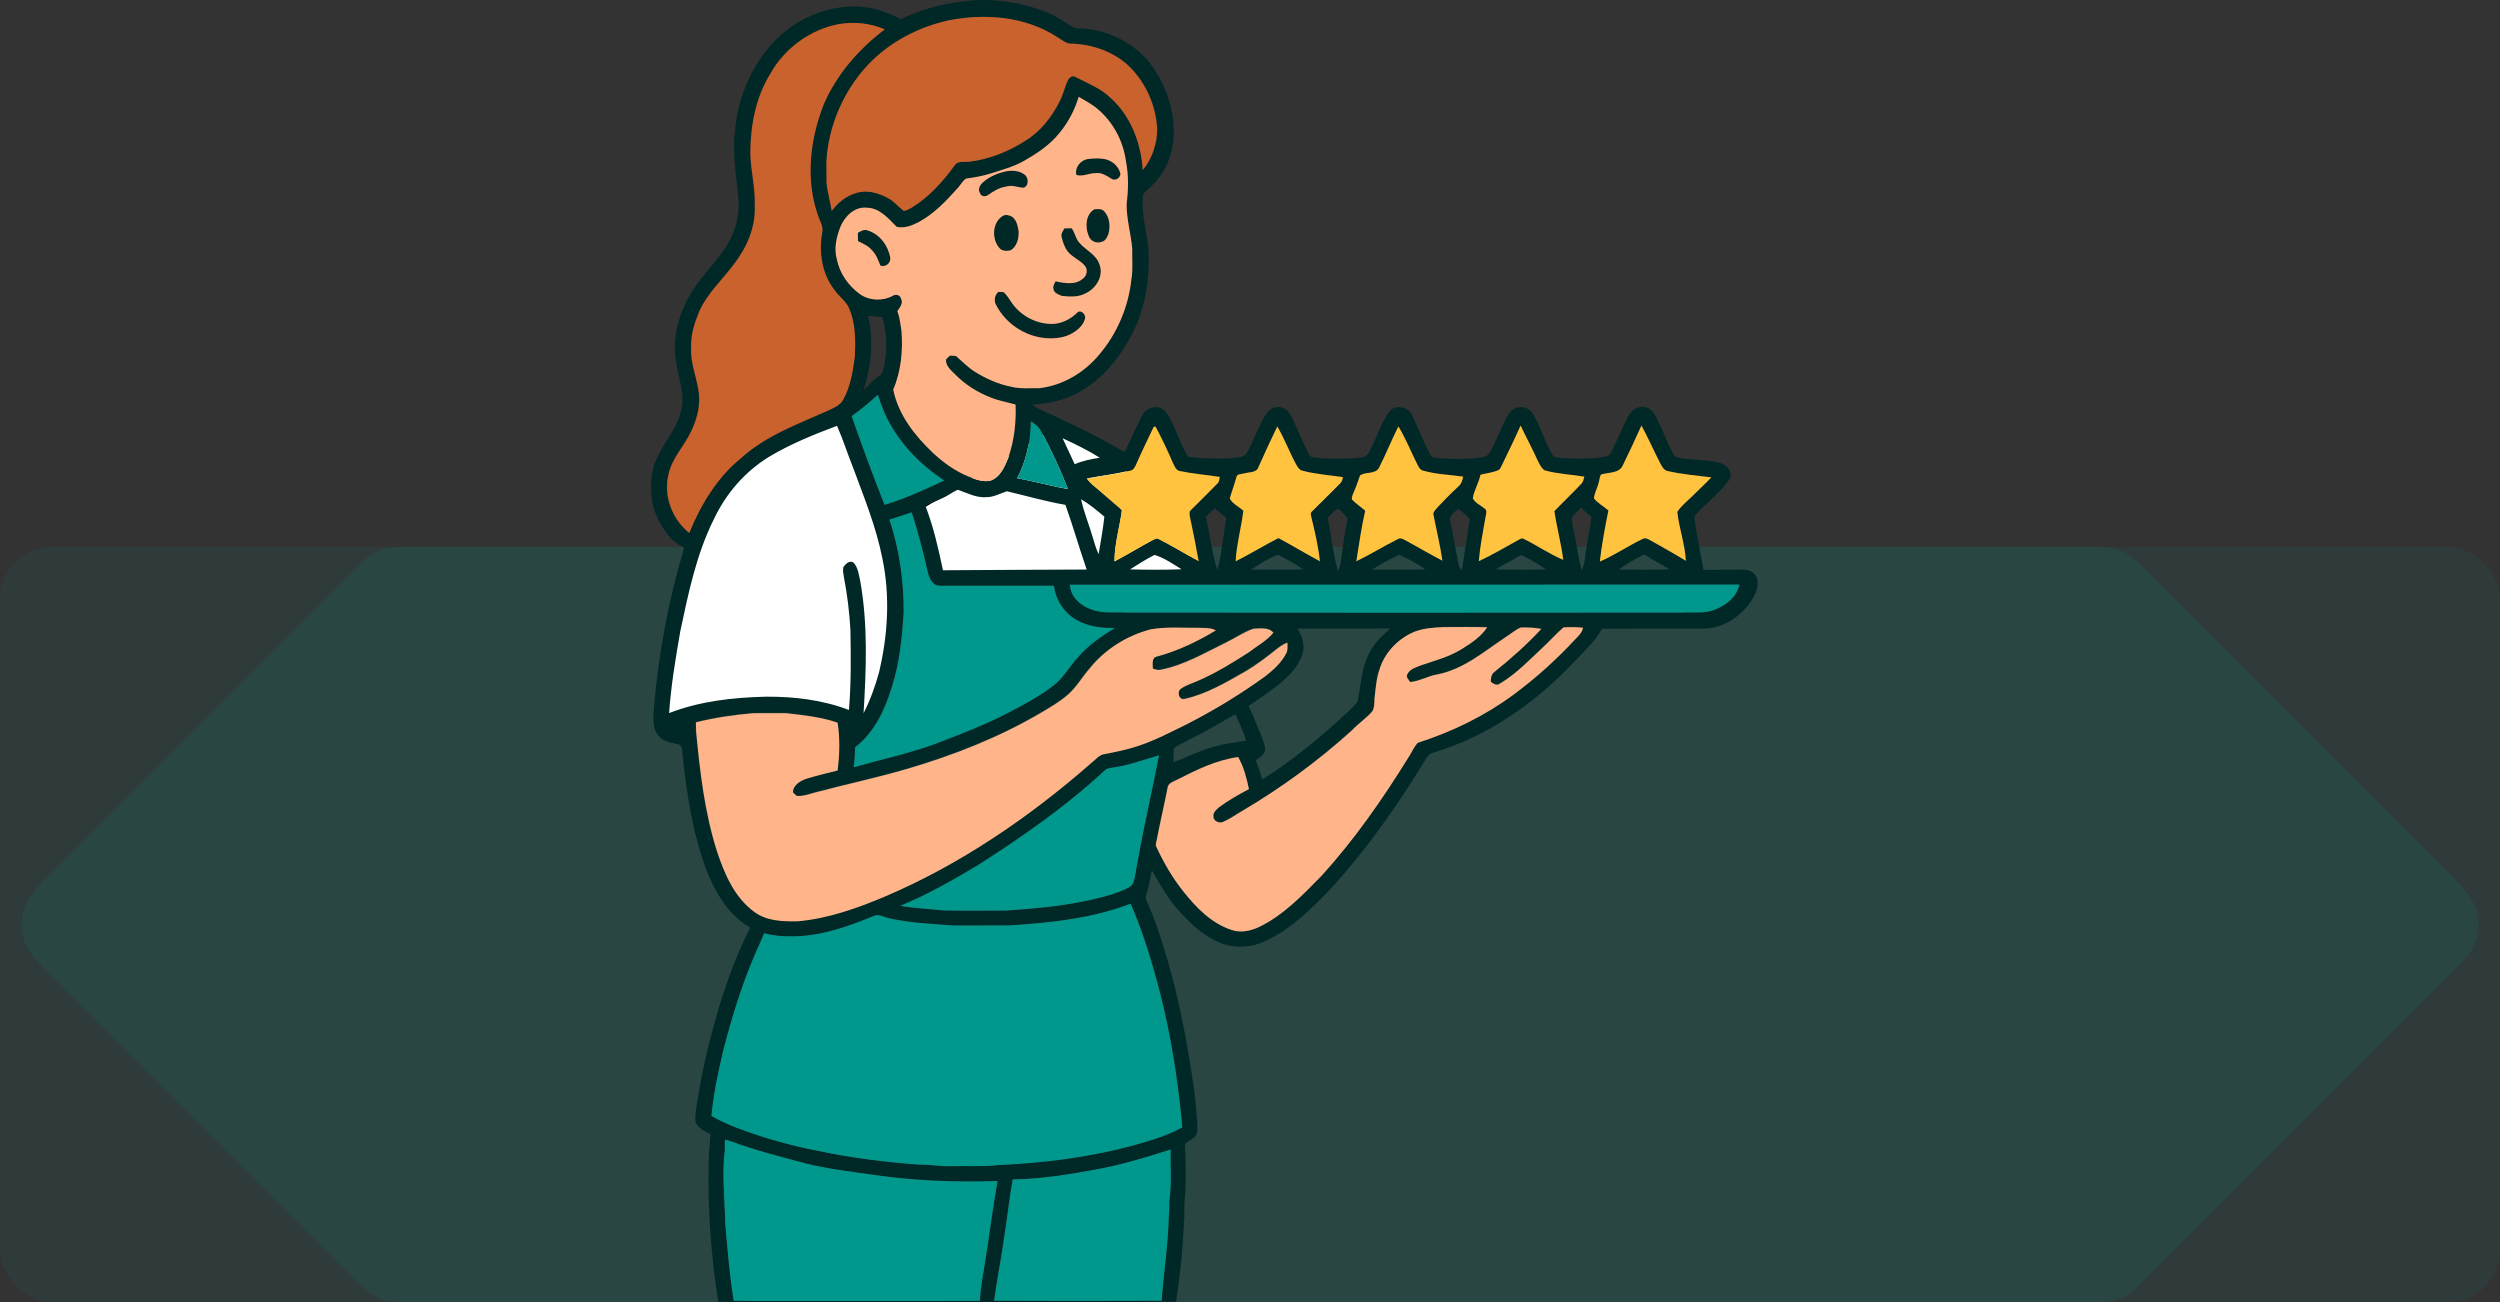 <svg width="384" height="200" viewBox="0 0 384 200" fill="none" xmlns="http://www.w3.org/2000/svg">
<rect x="0" y="0" width="384" height="200" fill="#333333" stroke="none"/>
<g clip-path="url(#clip0_2498_489)">
<rect opacity="0.08" y="84" width="384" height="116" rx="8" fill="#00978D"/>
<path opacity="0.12" d="M54.251 87.749C55.635 86.365 56.326 85.674 57.134 85.179C57.849 84.74 58.63 84.417 59.446 84.221C60.367 84 61.345 84 63.302 84H320.698C322.655 84 323.633 84 324.554 84.221C325.37 84.417 326.151 84.74 326.866 85.179C327.674 85.674 328.365 86.365 329.749 87.749L374.949 132.949C378.117 136.117 379.701 137.701 380.295 139.528C380.817 141.135 380.817 142.865 380.295 144.472C379.701 146.299 378.117 147.883 374.949 151.051L329.749 196.251C328.365 197.635 327.674 198.326 326.866 198.821C326.151 199.26 325.37 199.583 324.554 199.779C323.633 200 322.655 200 320.698 200H63.302C61.345 200 60.367 200 59.446 199.779C58.63 199.583 57.849 199.26 57.134 198.821C56.326 198.326 55.635 197.635 54.251 196.251L9.051 151.051C5.883 147.883 4.299 146.299 3.705 144.472C3.183 142.865 3.183 141.135 3.705 139.528C4.299 137.701 5.883 136.117 9.051 132.949L54.251 87.749Z" fill="#00978D"/>
<g clip-path="url(#clip1_2498_489)">
<path d="M102.977 95L101.977 110.5L115.977 108L128.477 109.5L131.477 113L135.477 107L137.977 91L134.477 76.5L128.977 64L116.977 69.5L109.977 75.5L102.977 95Z" fill="white"/>
<path d="M143.977 88.5L140.977 78L161.477 65.5L176.977 74L185.977 88.5H143.977Z" fill="white" stroke="black"/>
<path d="M147.352 0.306C150.82 -0.284 154.401 0.011 157.777 0.896C159.522 1.372 161.245 1.962 162.786 2.915C163.511 3.323 164.168 3.822 164.894 4.208C165.528 4.457 166.253 4.344 166.911 4.435C170.355 4.797 173.642 6.431 176.021 8.971C178.378 11.716 179.874 15.164 180.236 18.771C180.418 21.175 180.123 23.693 178.967 25.848C178.287 27.005 177.472 28.116 176.429 28.978C176.112 29.273 175.772 29.545 175.568 29.931C175.228 32.744 176.134 35.466 176.384 38.233C176.656 42.725 175.93 47.329 173.868 51.344C172.055 54.906 169.404 58.15 165.891 60.146C163.67 61.461 161.086 62.029 158.525 62.165C159.794 63.072 161.313 63.503 162.673 64.251C166.117 65.817 169.471 67.518 172.735 69.423C173.777 67.495 174.503 65.431 175.613 63.548C176.361 62.301 178.378 62.165 179.171 63.412C180.554 65.408 181.075 67.881 182.367 69.945C182.571 70.331 183.047 70.217 183.409 70.285C185.426 70.444 187.466 70.49 189.506 70.353C190.231 70.263 191.16 70.24 191.545 69.514C192.474 67.813 193.132 65.998 194.038 64.297C194.537 63.458 195.239 62.437 196.35 62.528C197.392 62.437 198.095 63.389 198.503 64.229C199.341 65.975 200.044 67.79 200.905 69.537C201.086 69.877 201.336 70.285 201.789 70.263C203.965 70.535 206.163 70.512 208.339 70.353C208.928 70.24 209.744 70.353 210.106 69.718C211.353 67.699 211.919 65.34 213.279 63.389C214.163 61.96 216.407 62.437 216.951 63.911C217.902 65.839 218.628 67.904 219.67 69.809C219.942 70.444 220.713 70.285 221.257 70.399C223.432 70.535 225.631 70.58 227.784 70.217C228.509 70.149 228.871 69.469 229.166 68.902C229.846 67.518 230.458 66.134 231.115 64.728C231.432 64.093 231.727 63.412 232.316 62.959C233.223 62.233 234.718 62.437 235.353 63.435C236.713 65.522 237.279 68.062 238.639 70.127C239.364 70.399 240.18 70.376 240.973 70.421C242.877 70.421 244.826 70.535 246.707 70.081C247.16 70.013 247.41 69.559 247.614 69.197C248.452 67.518 249.177 65.771 250.016 64.093C250.447 63.208 251.285 62.414 252.328 62.528C253.121 62.437 253.778 63.027 254.163 63.684C255.296 65.658 255.954 67.835 257.064 69.809C257.268 70.285 257.857 70.285 258.311 70.399C260.282 70.626 262.277 70.626 264.203 71.102C265.313 71.374 266.288 72.644 265.585 73.733C264.135 75.729 262.095 77.249 260.441 79.064C260.169 79.291 260.282 79.676 260.305 79.971C260.69 82.489 261.211 85.007 261.642 87.525C263.682 87.525 265.721 87.525 267.784 87.502C268.69 87.457 269.71 88.001 269.914 88.954C270.186 89.907 269.755 90.882 269.325 91.744C267.829 94.421 264.996 96.417 261.891 96.553C256.611 96.576 251.33 96.53 246.073 96.576C244.939 98.64 243.149 100.182 241.585 101.884C235.693 108.076 228.418 113.135 220.169 115.607C219.398 115.744 219.081 116.515 218.696 117.082C214.594 123.842 209.993 130.306 204.713 136.182C201.63 139.403 198.412 142.669 194.31 144.574C192.157 145.595 189.596 145.709 187.375 144.801C184.973 143.781 182.956 142.011 181.234 140.06C179.466 138.178 178.219 135.887 176.928 133.686C176.656 134.957 176.452 136.227 176.066 137.475C175.862 137.951 176.157 138.405 176.316 138.836C177.313 141.036 178.083 143.35 178.786 145.686C180.395 150.79 181.528 156.03 182.457 161.292C183.001 164.604 183.591 167.916 183.795 171.273C183.863 172.203 184.021 173.133 183.84 174.041C183.591 174.925 182.571 175.107 182.004 175.719C182.14 178.26 182.163 180.8 182.049 183.364C181.914 184.589 181.891 185.836 181.914 187.084C181.71 191.394 181.302 195.681 180.644 199.945C174.027 200.036 167.409 199.968 160.769 199.991C143.953 199.968 127.137 200.036 110.321 199.968C109.188 192.709 108.667 185.36 108.871 178.01C108.893 176.74 109.074 175.492 109.12 174.222C108.259 173.746 107.171 173.315 106.831 172.317C106.718 171.092 107.012 169.867 107.193 168.642C108.009 163.425 109.346 158.298 110.888 153.24C112.089 149.565 113.471 145.936 115.239 142.488C111.885 140.559 109.822 137.044 108.463 133.528C106.31 127.652 105.38 121.392 104.769 115.199C104.723 114.882 104.655 114.428 104.27 114.36C103.205 114.065 101.981 113.997 101.21 113.09C100.145 111.91 100.327 110.209 100.44 108.734C101.142 100.409 102.684 92.153 105.086 84.145C104.202 83.646 103.341 83.102 102.706 82.308C101.437 80.674 100.417 78.792 100.123 76.728C99.896 74.822 99.941 72.849 100.621 71.057C101.664 68.244 103.975 66.021 104.633 63.027C105.29 60.554 104.202 58.127 103.862 55.7C103.159 51.798 104.361 47.738 106.491 44.471C108.281 41.704 110.865 39.481 112.315 36.464C113.199 34.695 113.516 32.698 113.426 30.748C113.154 27.232 112.451 23.738 112.882 20.2C113.29 15.005 115.465 9.969 119.046 6.204C122.808 2.416 128.338 0.283 133.664 1.213C135.296 1.554 136.882 2.166 138.355 2.937C141.165 1.622 144.225 0.669 147.352 0.306ZM145.63 3.142C141.029 4.185 136.61 6.453 133.392 9.947C129.63 13.984 127.296 19.338 127.001 24.85C127.001 25.916 126.978 26.982 127.024 28.048C127.16 29.523 127.59 30.952 127.817 32.404C128.746 31.156 130.015 30.067 131.556 29.659C133.188 29.114 134.978 29.613 136.451 30.43C137.381 30.929 138.038 31.768 138.854 32.381C139.284 32.404 139.647 32.154 140.01 31.95C142.706 30.339 144.837 27.957 146.672 25.44C147.171 24.623 148.236 24.963 149.029 24.827C152.021 24.442 154.899 23.307 157.437 21.697C159.772 20.313 161.539 18.09 162.763 15.686C163.352 14.597 163.579 13.372 164.123 12.283C164.304 11.898 164.848 11.534 165.256 11.829C167.16 12.805 169.245 13.599 170.763 15.141C173.823 17.909 175.341 22.06 175.591 26.12C177.018 24.373 177.766 22.128 177.811 19.882C177.63 16.321 176.112 12.805 173.596 10.287C171.239 7.973 167.93 6.839 164.667 6.703C163.76 6.748 163.103 6.022 162.355 5.637C157.415 2.484 151.228 2.03 145.63 3.142ZM128.95 3.686C124.485 4.503 120.519 7.429 118.276 11.376C116.055 15.005 115.239 19.315 115.216 23.534C115.262 26.279 116.032 28.956 115.896 31.7C116.055 34.989 114.627 38.142 112.633 40.706C110.842 43.088 108.553 45.129 107.352 47.919C106.604 49.688 106.015 51.571 106.128 53.499C105.992 56.063 107.216 58.444 107.352 60.985C107.465 63.435 106.559 65.794 105.267 67.835C104.225 69.514 102.955 71.125 102.593 73.121C101.913 76.365 103.25 79.835 105.834 81.899C107.601 77.567 110.094 73.416 113.743 70.444C117.596 66.951 122.559 65.159 127.228 63.072C128.043 62.664 129.018 62.301 129.471 61.439C130.582 59.42 130.944 57.106 131.262 54.86C131.398 52.411 131.398 49.87 130.446 47.556C130.015 46.354 128.859 45.651 128.157 44.607C126.208 42.135 125.709 38.8 126.253 35.761C126.48 34.808 125.868 33.969 125.596 33.107C123.669 27.617 124.372 21.538 126.434 16.207C128.383 11.534 131.851 7.588 135.862 4.548C133.709 3.573 131.284 3.3 128.95 3.686ZM162.695 20.472C161.267 22.264 159.341 23.534 157.369 24.668C155.738 25.598 153.902 26.098 152.112 26.665C150.888 27.05 149.619 27.254 148.372 27.436C147.828 27.799 147.534 28.411 147.103 28.888C145.358 30.838 143.522 32.812 141.165 34.082C140.123 34.627 138.922 35.126 137.721 34.831C136.451 33.538 135.092 31.904 133.097 31.904C131.284 31.723 129.789 33.175 129.131 34.74C128.474 36.35 128.066 38.142 128.542 39.844C128.973 41.999 130.332 43.904 132.077 45.175C133.528 46.218 135.545 46.309 137.109 45.447C137.585 45.129 138.264 45.288 138.4 45.878C138.786 46.558 138.197 47.216 137.834 47.783C138.197 48.758 138.31 49.802 138.468 50.823C138.672 53.862 138.423 57.015 137.199 59.828C137.947 63.684 140.485 66.906 143.296 69.559C144.905 71.057 146.718 72.35 148.735 73.189C149.777 73.62 150.91 74.051 152.066 73.847C153.63 73.348 154.31 71.692 154.877 70.308C155.783 67.699 156.1 64.887 155.987 62.142C154.741 61.779 153.471 61.552 152.27 61.098C150.163 60.282 148.191 59.057 146.627 57.424C146.015 56.811 145.199 56.153 145.313 55.201L145.879 54.634C146.197 54.634 146.514 54.634 146.831 54.679C147.783 55.496 148.644 56.403 149.709 57.083C151.432 58.172 153.29 59.034 155.307 59.397C156.712 59.76 158.185 59.601 159.636 59.624C163.217 59.216 166.503 57.265 168.792 54.52C171.579 51.276 173.324 47.171 173.777 42.929C174.049 41.386 173.868 39.821 173.913 38.279C173.709 35.942 173.007 33.651 173.052 31.292C173.324 29.114 173.37 26.891 172.939 24.736C172.486 21.47 170.763 18.408 168.157 16.389C167.364 15.822 166.525 15.345 165.687 14.869C165.075 16.888 164.055 18.816 162.695 20.472ZM133.324 48.509C134.253 52.275 133.8 56.221 132.667 59.896C133.347 59.261 133.936 58.535 134.706 57.991C135.024 57.719 135.5 57.514 135.59 57.061C136.361 54.339 136.247 51.435 135.545 48.713C134.797 48.622 134.049 48.577 133.324 48.509ZM130.808 63.911C132.417 68.493 134.072 73.053 135.862 77.544C139.035 76.591 142.027 75.185 145.041 73.801C141.392 71.442 138.287 68.198 136.293 64.342C135.726 63.14 135.25 61.892 134.82 60.645C133.551 61.824 132.213 62.913 130.808 63.911ZM158.344 64.705C158.276 67.722 157.664 70.784 156.236 73.461C158.843 73.915 161.403 74.663 164.032 75.117C162.854 72.1 161.494 69.151 159.953 66.293C159.613 65.59 158.956 65.136 158.344 64.705ZM118.117 70.172C114.446 72.418 111.522 75.797 109.686 79.676C106.967 85.098 105.743 91.064 104.497 96.939C103.771 101.113 103.069 105.309 102.774 109.528C107.511 107.691 112.655 107.124 117.709 107.01C122.015 106.988 126.366 107.509 130.4 109.052C130.74 104.969 130.695 100.863 130.627 96.78C130.468 94.058 130.151 91.359 129.63 88.682C129.539 88.16 129.426 87.638 129.539 87.117C129.857 86.618 130.559 85.96 131.148 86.459C131.828 87.253 131.919 88.342 132.145 89.317C133.324 95.986 133.052 102.814 132.644 109.551C133.664 107.555 134.434 105.422 135.024 103.245C136.383 97.528 136.746 91.517 135.522 85.733C134.593 80.992 132.757 76.501 131.103 72.009C130.219 69.809 129.517 67.563 128.565 65.408C124.984 66.747 121.403 68.198 118.117 70.172ZM177.2 65.59C176.293 67.495 175.387 69.378 174.525 71.306C174.344 71.714 174.095 72.123 173.642 72.236C171.443 72.826 169.177 73.053 166.956 73.484C167.454 74.21 168.18 74.731 168.86 75.299C169.993 76.319 171.171 77.249 172.282 78.27L172.327 78.451C171.964 81.037 171.194 83.601 171.194 86.209C173.188 85.166 175.092 83.986 177.086 82.92C177.358 82.807 177.653 82.58 177.947 82.739C180.055 83.828 182.072 85.075 184.157 86.164C183.727 83.85 183.273 81.537 182.775 79.245C182.752 78.951 182.639 78.565 182.911 78.338C184.27 76.954 185.676 75.616 187.013 74.232C187.307 73.983 187.285 73.552 187.375 73.212C185.358 72.917 183.319 72.758 181.324 72.327C180.644 72.259 180.418 71.556 180.168 71.034C179.353 69.151 178.469 67.268 177.494 65.454C177.381 65.499 177.268 65.567 177.2 65.59ZM233.563 65.363C232.656 67.427 231.659 69.469 230.707 71.51C230.571 71.76 230.48 72.032 230.254 72.213C229.347 72.622 228.35 72.69 227.421 72.962C227.172 74.21 226.446 75.321 226.242 76.569C226.56 77.272 227.376 77.59 227.965 78.088C228.577 78.383 228.237 79.109 228.169 79.631C227.761 81.809 227.33 84.009 227.172 86.232C229.234 85.279 231.16 84.1 233.155 83.034C233.404 82.943 233.653 82.671 233.948 82.761C236.056 83.76 237.982 85.143 240.135 86.028C239.818 83.51 239.138 81.037 238.775 78.542C240.135 77.136 241.54 75.797 242.877 74.391C243.194 74.096 243.262 73.642 243.376 73.257C241.336 72.917 239.251 72.849 237.257 72.281C236.713 71.873 236.441 71.238 236.146 70.648C235.33 68.811 234.378 67.11 233.563 65.363ZM249.268 71.465C248.724 72.758 247.047 72.508 245.937 72.894C245.71 73.28 245.71 73.733 245.574 74.142C245.393 74.958 244.917 75.707 244.849 76.546C245.438 77.295 246.345 77.771 247.07 78.406C246.549 81.015 246.05 83.623 245.755 86.255C248.067 85.257 250.129 83.805 252.418 82.739C252.826 82.557 253.234 82.852 253.597 83.034C255.387 84.054 257.2 85.052 258.968 86.141C258.832 83.601 257.948 81.151 257.653 78.633C258.265 77.658 259.24 76.954 260.033 76.138C260.962 75.185 261.959 74.278 262.889 73.325C260.622 73.075 258.356 72.871 256.158 72.35C255.568 72.236 255.296 71.646 255.047 71.193C254.05 69.265 253.189 67.268 252.146 65.363C251.217 67.404 250.243 69.446 249.268 71.465ZM196.191 65.499C195.194 67.563 194.242 69.627 193.29 71.714C192.996 72.644 191.84 72.486 191.092 72.713C190.684 72.849 190.004 72.758 189.891 73.28C189.596 74.391 189.188 75.457 188.871 76.569C189.302 77.408 190.276 77.839 190.956 78.451C190.661 81.037 189.914 83.601 189.778 86.209C191.999 85.098 194.129 83.782 196.35 82.648C198.503 83.782 200.588 85.052 202.718 86.209C202.469 83.941 201.948 81.695 201.404 79.45C201.358 79.177 201.2 78.792 201.472 78.588C202.899 77.136 204.395 75.729 205.823 74.255C206.095 74.005 206.163 73.62 206.276 73.302C204.169 72.985 202.038 72.849 199.976 72.281C199.591 72.191 199.364 71.828 199.16 71.51C198.072 69.559 197.324 67.427 196.191 65.499ZM214.798 65.499C213.755 67.586 212.871 69.786 211.806 71.85C211.217 72.894 209.744 72.395 208.905 73.007C208.611 73.892 208.293 74.799 207.908 75.639C207.795 75.979 207.545 76.365 207.681 76.728C208.293 77.363 209.041 77.839 209.698 78.429C209.109 80.992 208.747 83.601 208.339 86.187C210.514 85.098 212.599 83.828 214.798 82.739C215.206 82.535 215.613 82.875 215.999 83.034C217.857 84.054 219.693 85.121 221.551 86.096C221.211 83.669 220.599 81.264 220.146 78.86C220.282 78.497 220.554 78.202 220.803 77.907C221.846 76.818 222.888 75.752 223.976 74.731C224.429 74.346 224.633 73.756 224.747 73.189C222.684 72.894 220.577 72.849 218.56 72.259C218.152 72.168 217.948 71.782 217.766 71.442C216.747 69.491 215.953 67.404 214.798 65.499ZM163.216 67.314C163.828 68.629 164.463 69.968 165.075 71.306C166.299 70.762 167.613 70.512 168.928 70.308C167.115 69.151 165.166 68.221 163.216 67.314ZM145.834 75.934C144.678 76.659 143.364 77.091 142.14 77.703C143.386 80.901 144.134 84.258 144.837 87.593C152.202 87.525 159.545 87.525 166.911 87.48C165.777 84.191 164.826 80.833 163.647 77.544C160.61 77.022 157.641 76.16 154.65 75.457C153.607 75.797 152.61 76.387 151.477 76.365C149.936 76.478 148.554 75.729 147.148 75.23C146.695 75.367 146.287 75.684 145.834 75.934ZM166.049 76.682C166.48 78.656 167.251 80.516 167.817 82.444C168.089 83.351 168.338 84.258 168.746 85.121C169.064 83.192 169.426 81.287 169.63 79.359C168.497 78.406 167.341 77.431 166.049 76.682ZM242.854 77.952C242.401 78.497 241.744 78.928 241.449 79.563C241.427 80.425 241.676 81.264 241.835 82.104C242.243 83.941 242.401 85.824 242.99 87.616C243.466 86.459 243.466 85.211 243.693 84.009C243.965 82.466 244.26 80.924 244.441 79.382C243.874 78.928 243.33 78.474 242.854 77.952ZM185.222 79.359C185.834 82.104 186.129 84.916 186.99 87.57C187.693 84.939 187.874 82.217 188.372 79.54C187.761 79.087 187.171 78.588 186.605 78.066C186.129 78.497 185.676 78.928 185.222 79.359ZM203.942 79.54C204.486 82.285 204.735 85.075 205.528 87.752C205.823 87.162 205.936 86.481 206.027 85.824C206.276 83.737 206.616 81.65 206.979 79.563C206.526 79.087 206.118 78.588 205.619 78.157C204.894 78.315 204.486 79.087 203.942 79.54ZM222.684 79.767C223.228 82.081 223.546 84.44 224.044 86.754C224.089 87.094 224.293 87.366 224.543 87.616C224.928 85.007 225.336 82.376 225.744 79.767C225.336 79.109 224.611 78.656 224.021 78.157C223.478 78.588 222.752 79.064 222.684 79.767ZM136.61 79.812C138.151 84.395 138.831 89.249 138.786 94.081C138.536 97.914 138.174 101.77 136.995 105.422C135.953 108.938 134.298 112.477 131.33 114.768C131.307 115.789 131.262 116.81 131.103 117.83C135.205 116.651 139.375 115.766 143.409 114.314C147.08 112.931 150.752 111.524 154.265 109.755C156.962 108.371 159.658 106.965 162.038 105.082C163.443 103.903 164.327 102.247 165.573 100.908C167.16 99.071 169.154 97.687 171.217 96.44C169.245 96.462 167.183 96.258 165.437 95.26C163.466 94.217 162.129 92.175 161.857 89.952H144.225C143.069 89.884 142.661 88.591 142.434 87.661C141.755 84.644 140.984 81.627 140.01 78.678C138.876 79.064 137.766 79.472 136.61 79.812ZM173.574 87.457C176.202 87.525 178.854 87.548 181.483 87.434C180.146 86.618 178.831 85.688 177.336 85.234C176.021 85.892 174.797 86.686 173.574 87.457ZM192.18 87.48C194.831 87.525 197.506 87.525 200.157 87.457C198.956 86.595 197.642 85.914 196.35 85.211C194.831 85.71 193.472 86.618 192.18 87.48ZM210.764 87.48C213.483 87.502 216.203 87.548 218.922 87.457C217.698 86.527 216.293 85.869 214.934 85.211C213.483 85.869 212.078 86.618 210.764 87.48ZM232.86 85.688C231.863 86.323 230.752 86.776 229.755 87.457C232.316 87.525 234.9 87.548 237.461 87.457C236.35 86.686 235.172 86.005 233.971 85.393C233.585 85.143 233.2 85.506 232.86 85.688ZM248.634 87.48C251.194 87.525 253.778 87.548 256.362 87.457C255.16 86.595 253.778 85.983 252.554 85.166C251.172 85.824 249.88 86.618 248.634 87.48ZM164.327 89.816C164.44 91.585 165.823 92.946 167.409 93.536C169.177 94.33 171.149 93.99 173.007 94.103C201.494 94.126 229.959 94.103 258.447 94.103C260.169 94.013 262.005 94.33 263.614 93.559C265.268 92.901 266.809 91.631 267.149 89.816C232.883 89.816 198.594 89.793 164.327 89.816ZM217.223 97.052C214.798 98.073 212.781 100.114 211.919 102.632C211.375 104.107 211.307 105.695 211.104 107.26C211.058 107.918 211.126 108.598 210.786 109.188C209.857 110.322 208.611 111.093 207.613 112.159C202.492 116.81 196.871 120.938 190.888 124.454C189.868 125.021 188.916 125.724 187.851 126.201C187.262 126.473 186.333 126.087 186.355 125.361C186.287 124.749 186.809 124.318 187.217 123.955C188.667 122.889 190.254 122.027 191.817 121.165C191.455 119.464 191.001 117.762 190.163 116.243C186.854 116.696 183.84 118.171 180.894 119.668C180.304 120.008 179.353 120.167 179.307 121.029C178.763 123.728 178.151 126.382 177.63 129.082C177.585 129.376 177.426 129.717 177.585 130.012C178.695 132.416 180.032 134.73 181.687 136.817C183.636 139.335 185.993 141.762 189.098 142.782C190.571 143.304 192.18 142.941 193.54 142.261C197.234 140.401 200.112 137.384 202.967 134.48C208.089 128.877 212.418 122.594 216.407 116.152C216.837 115.471 217.155 114.677 217.721 114.065C222.979 112.364 228.033 109.914 232.497 106.625C235.897 104.107 239.07 101.249 241.948 98.141C242.424 97.619 243.036 97.12 243.126 96.372C242.129 96.281 241.132 96.258 240.135 96.326C239.07 97.211 238.163 98.277 237.143 99.23C234.99 101.249 232.951 103.449 230.39 104.946C229.891 105.354 229.37 104.991 228.962 104.674C228.962 104.129 229.03 103.517 229.506 103.177C232.067 101.158 234.492 98.958 236.735 96.553C235.693 96.372 234.628 96.304 233.563 96.349C232.701 96.689 231.999 97.347 231.206 97.846C227.919 100.046 224.792 102.768 220.803 103.54C219.33 103.767 218.038 104.628 216.565 104.719C216.407 104.379 215.931 104.039 216.112 103.608C216.452 102.723 217.494 102.474 218.288 102.133C220.373 101.453 222.548 100.863 224.452 99.683C225.925 98.753 227.444 97.778 228.418 96.304C226.174 96.236 223.953 96.281 221.71 96.281C220.214 96.394 218.65 96.485 217.223 97.052ZM176.746 96.666C173.098 97.619 169.721 99.729 167.296 102.632C166.163 103.925 165.301 105.468 164.01 106.602C162.786 107.691 161.335 108.507 159.953 109.347C153.471 113.18 146.423 115.948 139.216 118.057C134.57 119.418 129.834 120.416 125.143 121.664C124.213 121.913 123.284 122.276 122.31 122.186C122.128 122.004 121.924 121.845 121.743 121.664C121.698 120.575 122.808 119.895 123.715 119.577C125.324 119.101 126.956 118.715 128.587 118.284C128.905 115.857 128.973 113.362 128.587 110.935C126.049 110.073 123.352 109.778 120.678 109.483H115.669C112.701 109.732 109.732 110.163 106.831 110.889C106.831 111.32 106.831 111.774 106.854 112.205C107.465 118.443 108.168 124.726 110.072 130.715C111.227 134.163 112.746 137.769 115.783 139.992C117.686 141.421 120.202 141.512 122.491 141.444C127.092 141.059 131.488 139.471 135.726 137.701C147.42 132.734 158.027 125.475 167.568 117.127C168.225 116.651 168.746 115.88 169.585 115.766C171.262 115.471 172.916 115.131 174.525 114.587C177.313 113.702 179.919 112.318 182.525 111.025C186.627 108.893 190.571 106.511 194.31 103.789C195.534 102.836 196.735 101.77 197.46 100.364C197.778 99.842 197.687 99.207 197.687 98.64C197.03 98.889 196.463 99.298 195.919 99.729C194.491 100.886 192.996 101.997 191.432 102.95C188.418 104.674 185.358 106.511 181.936 107.282C181.052 107.577 180.644 106.216 181.302 105.74C182.095 105.173 183.047 104.923 183.931 104.515C186.695 103.313 189.256 101.725 191.772 100.114C193.041 99.139 194.492 98.391 195.534 97.12C194.786 96.236 193.517 96.485 192.497 96.508C190.979 96.984 189.664 97.96 188.236 98.64C185.018 100.205 181.868 102.088 178.31 102.791C177.879 102.927 177.449 102.768 177.018 102.632C176.996 101.997 176.792 100.931 177.676 100.772C180.871 99.91 183.863 98.481 186.695 96.757C185.88 96.326 184.95 96.417 184.044 96.372C181.664 96.462 179.171 96.213 176.746 96.666ZM199.296 96.553C200.021 97.71 200.497 99.162 200.044 100.5C199.387 102.496 197.823 103.993 196.237 105.286C194.786 106.375 193.313 107.464 191.772 108.417C192.497 109.846 192.996 111.366 193.653 112.817C193.97 113.611 194.378 114.451 194.288 115.335C194.129 116.038 193.404 116.356 192.882 116.764C193.245 117.74 193.608 118.738 193.88 119.736C197.982 117.127 201.812 114.11 205.392 110.844C206.458 109.868 207.591 108.916 208.52 107.804C209.041 105.309 209.086 102.655 210.31 100.341C211.036 98.799 212.305 97.619 213.574 96.53C208.837 96.576 204.055 96.53 199.296 96.553ZM185.268 112.25C183.636 113.203 181.846 113.883 180.282 114.95C180.259 115.653 180.236 116.356 180.214 117.082C182.412 116.311 184.474 115.154 186.741 114.632C188.259 114.178 189.846 114.02 191.409 113.77C191.001 112.364 190.322 111.048 189.778 109.71C188.259 110.526 186.786 111.411 185.268 112.25ZM171.375 117.83C170.854 117.944 170.242 117.921 169.789 118.261C163.851 123.796 157.165 128.446 150.344 132.824C146.446 135.161 142.502 137.429 138.287 139.153C140.463 139.539 142.684 139.629 144.905 139.856C148.078 139.924 151.273 139.879 154.446 139.879C158.435 139.607 162.469 139.289 166.389 138.473C168.542 138.019 170.695 137.52 172.712 136.658C173.234 136.386 173.891 136.159 174.095 135.546C174.435 134.435 174.525 133.278 174.775 132.144C175.749 126.745 176.996 121.414 178.015 116.038C175.794 116.628 173.642 117.467 171.375 117.83ZM155.103 142.147H146.469C143.137 141.898 139.783 141.762 136.497 141.013C135.794 140.877 135.069 140.355 134.344 140.628C130.287 142.306 126.004 143.849 121.562 143.803C120.157 143.826 118.752 143.713 117.392 143.327C116.757 144.892 116.009 146.389 115.397 147.977C113.72 152.083 112.451 156.37 111.273 160.657C110.434 164.196 109.618 167.757 109.301 171.387C110.593 172.135 111.953 172.748 113.335 173.269C117.347 174.789 121.494 175.946 125.709 176.763C130.831 177.852 136.044 178.487 141.279 178.872C142.865 178.85 144.452 179.167 146.061 179.099C148.463 179.054 150.91 179.213 153.313 178.94C160.27 178.623 167.251 177.761 173.981 175.946C176.588 175.198 179.239 174.472 181.619 173.133C180.984 166.283 179.942 159.432 178.265 152.763C177.064 148 175.636 143.282 173.687 138.79C167.749 141.081 161.381 141.739 155.103 142.147ZM111.363 175.039C111.341 175.56 111.318 176.059 111.341 176.581C110.865 180.369 111.318 184.18 111.409 187.991C111.749 191.938 112.066 195.885 112.701 199.787C115.873 199.855 119.069 199.809 122.242 199.832C131.67 199.809 141.097 199.877 150.525 199.809C150.593 197.836 150.978 195.885 151.296 193.934C151.976 189.76 152.474 185.564 153.222 181.413C146.763 181.617 140.259 181.367 133.868 180.415C130.491 179.938 127.092 179.53 123.783 178.713C119.907 177.693 116.055 176.695 112.293 175.311C111.975 175.22 111.681 175.129 111.363 175.039ZM168.497 179.621C164.214 180.415 159.885 181.118 155.534 181.186C155.012 183.999 154.741 186.834 154.287 189.647C153.811 193.05 153.131 196.407 152.678 199.809C161.267 199.832 169.834 199.855 178.423 199.809C178.718 195.59 179.421 191.394 179.511 187.152C179.579 186.222 179.625 185.292 179.602 184.384C180.01 181.821 179.738 179.19 179.806 176.604C176.089 177.761 172.35 178.895 168.497 179.621Z" fill="#002826"/>
<path d="M165.324 26.869C165.052 25.712 166.004 24.578 167.137 24.419C167.953 24.306 168.792 24.283 169.608 24.419C170.786 24.623 171.851 25.508 172.1 26.71C172.1 27.368 171.239 27.867 170.695 27.436C169.97 26.982 169.177 26.461 168.27 26.597C167.251 26.574 166.299 27.186 165.324 26.869Z" fill="#002826"/>
<path d="M154.718 26.279C155.647 26.143 156.667 26.256 157.437 26.846C158.027 27.345 158.027 28.683 157.143 28.82C156.282 28.752 155.443 28.321 154.559 28.638C153.517 28.797 152.61 29.341 151.772 29.931C151.364 30.249 150.684 30.181 150.525 29.636C150.14 29.069 150.525 28.389 150.978 27.98C152.021 27.073 153.358 26.551 154.718 26.279Z" fill="#002826"/>
<path d="M168.091 32.154C168.589 32.086 169.179 32.018 169.564 32.404C170.425 33.334 170.561 34.717 170.244 35.897C170.063 36.396 169.813 37.008 169.201 37.122C168.385 37.462 167.411 36.963 167.162 36.101C166.663 34.831 166.754 32.925 168.091 32.154Z" fill="#002826"/>
<path d="M154.082 33.13C154.535 32.88 155.079 33.084 155.487 33.311C156.167 33.833 156.325 34.74 156.461 35.534C156.507 36.6 156.212 37.825 155.26 38.438C154.648 38.596 153.878 38.596 153.47 38.052C152.291 36.668 152.405 34.105 154.082 33.13Z" fill="#002826"/>
<path d="M163.486 35.08H164.619C165.163 35.783 165.231 36.782 165.911 37.417C166.908 38.528 168.495 39.186 168.925 40.729C169.537 42.43 168.381 44.313 166.84 45.038C165.707 45.696 164.347 45.606 163.101 45.469C162.602 45.243 161.877 45.016 161.832 44.381C161.696 43.95 161.99 43.587 162.149 43.224C163.531 43.541 165.254 43.859 166.41 42.77C166.999 42.316 167.135 41.386 166.636 40.819C165.888 39.957 164.755 39.549 164.03 38.664C163.554 38.007 163.26 37.213 163.078 36.419C162.92 35.897 163.282 35.489 163.486 35.08Z" fill="#002826"/>
<path d="M131.758 35.761C132.211 35.511 132.732 35.171 133.276 35.398C135.135 35.965 136.426 37.757 136.744 39.617C136.812 40.456 136.018 41.069 135.225 40.797C134.885 39.935 134.568 39.05 133.888 38.392C133.322 37.734 132.528 37.417 131.78 37.031C131.758 36.6 131.758 36.192 131.758 35.761Z" fill="#002826"/>
<path d="M153.335 44.834H154.196C154.649 45.311 155.034 45.832 155.374 46.377C156.734 48.464 159.204 49.757 161.697 49.711C163.102 49.689 164.394 49.008 165.414 48.055C165.935 47.375 166.865 48.191 166.683 48.872C166.457 49.847 165.641 50.596 164.802 51.095C163.533 51.866 162.015 52.002 160.564 51.889C157.323 51.594 154.287 49.507 152.904 46.558C152.655 45.968 152.836 45.288 153.335 44.834Z" fill="#002826"/>
<path d="M145.627 3.142C151.224 2.03 157.389 2.484 162.284 5.637C163.032 6.045 163.689 6.748 164.596 6.703C167.859 6.816 171.145 7.951 173.525 10.287C176.063 12.805 177.559 16.321 177.74 19.882C177.695 22.128 176.97 24.374 175.519 26.12C175.27 22.06 173.729 17.931 170.692 15.141C169.151 13.599 167.089 12.805 165.185 11.829C164.777 11.535 164.233 11.898 164.052 12.283C163.508 13.372 163.281 14.62 162.692 15.686C161.468 18.09 159.7 20.313 157.366 21.697C154.828 23.308 151.95 24.442 148.958 24.827C148.165 24.941 147.122 24.623 146.601 25.44C144.766 27.958 142.635 30.317 139.938 31.95C139.576 32.131 139.213 32.381 138.782 32.381C137.967 31.746 137.309 30.907 136.38 30.43C134.907 29.613 133.117 29.114 131.485 29.659C129.944 30.09 128.675 31.156 127.746 32.404C127.519 30.952 127.088 29.523 126.952 28.048C126.93 26.982 126.952 25.916 126.93 24.85C127.224 19.338 129.559 13.962 133.321 9.947C136.629 6.453 141.026 4.185 145.627 3.142Z" fill="#CA622D"/>
<path d="M128.948 3.686C131.283 3.3 133.708 3.573 135.906 4.503C131.895 7.542 128.45 11.489 126.478 16.162C124.416 21.493 123.713 27.572 125.64 33.062C125.912 33.923 126.501 34.763 126.297 35.715C125.753 38.755 126.252 42.09 128.201 44.562C128.903 45.606 130.059 46.286 130.49 47.511C131.441 49.825 131.419 52.365 131.305 54.815C130.988 57.061 130.648 59.375 129.515 61.393C129.062 62.255 128.087 62.618 127.271 63.027C122.603 65.114 117.64 66.883 113.787 70.399C110.138 73.37 107.645 77.522 105.878 81.854C103.294 79.813 101.957 76.319 102.637 73.076C102.999 71.079 104.268 69.469 105.311 67.79C106.58 65.749 107.509 63.39 107.396 60.94C107.26 58.399 106.013 56.017 106.172 53.454C106.059 51.526 106.671 49.643 107.396 47.874C108.597 45.106 110.886 43.042 112.676 40.66C114.671 38.12 116.076 34.944 115.94 31.655C116.053 28.91 115.305 26.234 115.26 23.489C115.283 19.27 116.076 14.96 118.32 11.331C120.495 7.429 124.484 4.48 128.948 3.686Z" fill="#CA622D"/>
<path d="M162.696 20.472C164.056 18.839 165.076 16.911 165.687 14.869C166.526 15.368 167.365 15.822 168.158 16.389C170.764 18.385 172.509 21.47 172.94 24.737C173.37 26.892 173.325 29.114 173.053 31.292C173.008 33.651 173.733 35.92 173.914 38.279C173.869 39.821 174.05 41.386 173.778 42.929C173.325 47.171 171.58 51.276 168.792 54.52C166.503 57.265 163.217 59.216 159.636 59.624C158.186 59.601 156.736 59.76 155.308 59.397C153.313 59.012 151.432 58.15 149.71 57.084C148.645 56.403 147.784 55.496 146.832 54.679C146.515 54.634 146.197 54.634 145.88 54.634L145.313 55.201C145.223 56.176 146.016 56.811 146.628 57.424C148.192 59.057 150.163 60.282 152.271 61.099C153.472 61.575 154.764 61.779 155.988 62.142C156.101 64.887 155.784 67.7 154.877 70.308C154.311 71.692 153.631 73.348 152.067 73.847C150.911 74.074 149.778 73.62 148.736 73.189C146.696 72.35 144.905 71.057 143.296 69.56C140.509 66.906 137.971 63.707 137.2 59.828C138.424 56.993 138.696 53.862 138.469 50.823C138.311 49.802 138.197 48.759 137.835 47.783C138.197 47.239 138.786 46.581 138.401 45.878C138.265 45.288 137.563 45.129 137.109 45.447C135.546 46.286 133.529 46.195 132.078 45.175C130.31 43.882 128.973 41.999 128.543 39.844C128.067 38.143 128.475 36.328 129.132 34.74C129.812 33.175 131.285 31.723 133.098 31.905C135.092 31.905 136.43 33.538 137.721 34.831C138.922 35.126 140.124 34.627 141.166 34.082C143.5 32.812 145.336 30.861 147.104 28.888C147.534 28.411 147.852 27.799 148.373 27.436C149.642 27.254 150.911 27.05 152.112 26.665C153.903 26.098 155.738 25.599 157.37 24.669C159.342 23.534 161.268 22.241 162.696 20.472ZM165.325 26.869C166.322 27.186 167.274 26.574 168.271 26.597C169.178 26.46 169.971 26.982 170.696 27.436C171.24 27.867 172.078 27.368 172.101 26.71C171.852 25.53 170.787 24.623 169.608 24.419C168.792 24.283 167.954 24.328 167.138 24.419C165.982 24.578 165.053 25.712 165.325 26.869ZM154.719 26.279C153.359 26.551 152.022 27.073 150.979 28.003C150.526 28.411 150.141 29.092 150.526 29.659C150.685 30.203 151.387 30.271 151.772 29.954C152.611 29.364 153.517 28.797 154.56 28.661C155.421 28.366 156.282 28.774 157.144 28.842C158.027 28.706 158.05 27.368 157.438 26.869C156.69 26.256 155.648 26.143 154.719 26.279ZM168.09 32.154C166.753 32.925 166.662 34.831 167.183 36.124C167.41 36.986 168.384 37.485 169.223 37.145C169.812 37.031 170.061 36.419 170.265 35.92C170.583 34.74 170.447 33.356 169.586 32.426C169.178 32.018 168.588 32.109 168.09 32.154ZM154.084 33.13C152.407 34.082 152.294 36.668 153.472 38.052C153.88 38.596 154.651 38.596 155.262 38.438C156.214 37.825 156.509 36.6 156.464 35.534C156.328 34.74 156.169 33.833 155.489 33.311C155.081 33.084 154.537 32.903 154.084 33.13ZM163.489 35.08C163.285 35.489 162.923 35.897 163.059 36.396C163.24 37.19 163.512 37.984 164.01 38.642C164.736 39.526 165.869 39.935 166.617 40.797C167.115 41.364 166.979 42.294 166.39 42.747C165.257 43.814 163.512 43.519 162.129 43.201C161.971 43.564 161.676 43.95 161.812 44.358C161.857 45.016 162.583 45.22 163.081 45.447C164.328 45.583 165.687 45.674 166.821 45.016C168.362 44.29 169.518 42.407 168.906 40.706C168.475 39.163 166.889 38.506 165.891 37.394C165.212 36.759 165.166 35.783 164.6 35.058C164.237 35.08 163.874 35.08 163.489 35.08ZM131.761 35.761C131.761 36.192 131.761 36.6 131.784 37.031C132.531 37.417 133.347 37.734 133.891 38.392C134.571 39.05 134.888 39.935 135.228 40.797C136.022 41.069 136.815 40.456 136.747 39.617C136.452 37.757 135.138 35.965 133.279 35.398C132.735 35.171 132.214 35.511 131.761 35.761ZM153.336 44.834C152.838 45.288 152.679 45.968 152.883 46.604C154.265 49.553 157.302 51.639 160.543 51.934C161.993 52.048 163.535 51.912 164.781 51.14C165.62 50.641 166.435 49.893 166.662 48.917C166.821 48.237 165.891 47.42 165.393 48.101C164.373 49.053 163.081 49.711 161.676 49.757C159.183 49.802 156.713 48.486 155.353 46.422C155.013 45.878 154.628 45.333 154.175 44.88C153.88 44.834 153.608 44.834 153.336 44.834Z" fill="#FFB589"/>
<path d="M217.223 97.052C218.651 96.485 220.215 96.394 221.733 96.326C223.977 96.326 226.198 96.281 228.441 96.349C227.467 97.823 225.948 98.822 224.475 99.729C222.571 100.908 220.396 101.476 218.311 102.179C217.518 102.519 216.475 102.769 216.135 103.653C215.954 104.061 216.407 104.402 216.588 104.765C218.062 104.651 219.353 103.812 220.826 103.585C224.815 102.791 227.943 100.092 231.229 97.891C232.022 97.415 232.725 96.757 233.586 96.394C234.651 96.349 235.693 96.417 236.759 96.599C234.538 98.98 232.09 101.181 229.529 103.222C229.053 103.585 228.985 104.175 228.985 104.719C229.393 105.037 229.914 105.4 230.413 104.992C232.951 103.472 235.013 101.271 237.166 99.275C238.186 98.323 239.093 97.279 240.158 96.372C241.155 96.304 242.152 96.326 243.15 96.417C243.036 97.166 242.447 97.665 241.971 98.186C239.093 101.294 235.92 104.152 232.521 106.67C228.056 109.982 223.025 112.409 217.744 114.11C217.2 114.723 216.883 115.494 216.43 116.197C212.441 122.639 208.112 128.9 202.991 134.526C200.135 137.429 197.257 140.469 193.563 142.306C192.203 142.987 190.594 143.35 189.121 142.828C186.039 141.807 183.682 139.357 181.71 136.862C180.056 134.775 178.718 132.461 177.608 130.057C177.449 129.762 177.608 129.445 177.653 129.127C178.175 126.428 178.809 123.751 179.33 121.074C179.376 120.235 180.328 120.053 180.917 119.713C183.84 118.216 186.877 116.742 190.186 116.288C191.047 117.808 191.478 119.509 191.84 121.21C190.254 122.05 188.668 122.934 187.24 124C186.832 124.363 186.311 124.794 186.379 125.407C186.356 126.11 187.285 126.518 187.874 126.246C188.94 125.792 189.891 125.089 190.911 124.5C196.872 120.984 202.492 116.855 207.637 112.205C208.611 111.139 209.88 110.345 210.809 109.233C211.149 108.644 211.081 107.963 211.127 107.305C211.308 105.763 211.399 104.175 211.943 102.678C212.781 100.115 214.798 98.073 217.223 97.052Z" fill="#FFB589"/>
<path d="M176.746 96.667C179.171 96.236 181.664 96.463 184.111 96.44C184.995 96.485 185.947 96.394 186.763 96.825C183.953 98.527 180.939 99.978 177.743 100.84C176.859 100.977 177.063 102.043 177.086 102.7C177.494 102.837 177.924 102.995 178.378 102.859C181.936 102.156 185.086 100.273 188.304 98.708C189.732 98.028 191.046 97.075 192.565 96.576C193.585 96.553 194.854 96.304 195.602 97.188C194.559 98.436 193.109 99.207 191.84 100.183C189.324 101.816 186.763 103.381 183.998 104.583C183.114 104.969 182.162 105.241 181.369 105.808C180.712 106.285 181.12 107.623 182.004 107.351C185.426 106.579 188.485 104.742 191.5 103.018C193.063 102.065 194.559 100.954 195.987 99.797C196.531 99.366 197.097 98.958 197.755 98.708C197.755 99.298 197.845 99.91 197.528 100.432C196.803 101.816 195.602 102.905 194.378 103.857C190.638 106.579 186.695 108.961 182.593 111.093C179.964 112.386 177.381 113.77 174.593 114.655C172.984 115.177 171.329 115.517 169.652 115.834C168.791 115.948 168.27 116.719 167.635 117.195C158.094 125.543 147.488 132.802 135.794 137.769C131.556 139.539 127.159 141.104 122.559 141.512C120.27 141.558 117.754 141.49 115.85 140.061C112.813 137.838 111.295 134.254 110.139 130.783C108.236 124.794 107.51 118.488 106.921 112.273C106.898 111.819 106.921 111.388 106.898 110.957C109.799 110.231 112.768 109.8 115.737 109.551H120.746C123.397 109.846 126.094 110.141 128.655 111.003C129.04 113.43 128.972 115.925 128.655 118.352C127.023 118.761 125.391 119.146 123.782 119.645C122.876 119.985 121.765 120.643 121.811 121.732C121.992 121.914 122.196 122.072 122.377 122.254C123.352 122.345 124.281 121.982 125.21 121.732C129.901 120.485 134.638 119.486 139.284 118.125C146.491 116.016 153.539 113.248 160.021 109.415C161.426 108.576 162.853 107.759 164.077 106.67C165.369 105.536 166.23 103.993 167.363 102.7C169.72 99.729 173.097 97.619 176.746 96.667Z" fill="#FFB589"/>
<path d="M130.812 63.911C132.218 62.913 133.555 61.825 134.824 60.645C135.254 61.892 135.708 63.163 136.297 64.342C138.291 68.221 141.396 71.442 145.045 73.801C142.053 75.185 139.039 76.591 135.866 77.544C134.076 73.053 132.422 68.493 130.812 63.911Z" fill="#00978D"/>
<path d="M158.346 64.705C158.958 65.136 159.615 65.59 159.955 66.293C161.496 69.151 162.856 72.1 164.034 75.117C161.428 74.663 158.867 73.915 156.238 73.461C157.666 70.784 158.278 67.722 158.346 64.705Z" fill="#00978D"/>
<path d="M136.613 79.813C137.769 79.472 138.88 79.064 140.035 78.701C141.01 81.65 141.781 84.644 142.46 87.684C142.687 88.637 143.095 89.907 144.251 89.975H161.883C162.155 92.175 163.492 94.239 165.463 95.283C167.208 96.281 169.248 96.508 171.242 96.463C169.18 97.71 167.186 99.094 165.599 100.931C164.353 102.269 163.469 103.925 162.064 105.105C159.684 106.988 156.965 108.394 154.291 109.778C150.778 111.547 147.106 112.954 143.435 114.337C139.424 115.789 135.231 116.674 131.129 117.853C131.288 116.832 131.333 115.812 131.356 114.791C134.324 112.5 135.979 108.961 137.021 105.445C138.2 101.77 138.562 97.914 138.812 94.103C138.834 89.249 138.154 84.395 136.613 79.813Z" fill="#00978D"/>
<path d="M171.377 117.831C173.666 117.468 175.819 116.651 178.017 116.016C176.998 121.392 175.728 126.723 174.777 132.121C174.527 133.255 174.437 134.435 174.097 135.524C173.915 136.136 173.235 136.363 172.714 136.635C170.697 137.52 168.544 138.019 166.391 138.45C162.448 139.267 158.437 139.584 154.448 139.856C151.275 139.856 148.079 139.902 144.907 139.834C142.708 139.584 140.487 139.516 138.289 139.131C142.482 137.407 146.448 135.138 150.346 132.802C157.167 128.424 163.853 123.774 169.791 118.239C170.244 117.921 170.833 117.944 171.377 117.831Z" fill="#00978D"/>
<path d="M155.106 142.147C161.384 141.739 167.752 141.081 173.667 138.813C175.616 143.327 177.021 148.045 178.245 152.786C179.945 159.455 180.964 166.306 181.599 173.156C179.219 174.494 176.568 175.22 173.962 175.969C167.208 177.784 160.25 178.646 153.293 178.963C150.891 179.235 148.466 179.054 146.041 179.122C144.432 179.19 142.868 178.85 141.259 178.895C136.046 178.509 130.811 177.874 125.689 176.786C121.474 175.969 117.327 174.812 113.315 173.292C111.933 172.771 110.55 172.158 109.281 171.409C109.599 167.78 110.414 164.219 111.253 160.68C112.409 156.393 113.678 152.128 115.378 148C115.99 146.435 116.737 144.915 117.372 143.35C118.732 143.735 120.137 143.849 121.542 143.826C125.984 143.871 130.267 142.329 134.324 140.65C135.049 140.378 135.774 140.9 136.477 141.036C139.74 141.785 143.117 141.898 146.449 142.17C149.35 142.147 152.228 142.147 155.106 142.147Z" fill="#00978D"/>
<path d="M179.604 184.362C179.627 185.292 179.581 186.222 179.514 187.129C179.4 191.371 178.72 195.568 178.426 199.787C169.836 199.832 161.27 199.832 152.703 199.787C153.156 196.384 153.859 193.027 154.312 189.624C154.765 186.812 155.037 183.954 155.559 181.163C159.91 181.095 164.239 180.392 168.522 179.598C172.352 178.895 176.091 177.761 179.808 176.559C179.74 179.167 180.012 181.799 179.604 184.362Z" fill="#00978D"/>
<path d="M177.2 65.59C177.268 65.567 177.404 65.522 177.472 65.499C178.446 67.314 179.33 69.174 180.146 71.079C180.418 71.601 180.622 72.304 181.302 72.372C183.296 72.781 185.336 72.939 187.353 73.257C187.285 73.62 187.285 74.028 186.99 74.278C185.653 75.662 184.248 77 182.888 78.384C182.616 78.61 182.73 78.996 182.752 79.291C183.228 81.582 183.704 83.896 184.135 86.209C182.05 85.098 180.033 83.85 177.925 82.784C177.631 82.625 177.336 82.852 177.064 82.966C175.07 84.032 173.166 85.189 171.172 86.255C171.172 83.624 171.942 81.083 172.305 78.497L172.259 78.316C171.149 77.295 169.948 76.342 168.837 75.344C168.157 74.777 167.455 74.255 166.934 73.529C169.155 73.076 171.421 72.871 173.619 72.282C174.095 72.191 174.322 71.76 174.503 71.352C175.364 69.378 176.293 67.473 177.2 65.59Z" fill="#FFC33F"/>
<path d="M233.562 65.363C234.4 67.132 235.329 68.834 236.123 70.603C236.417 71.193 236.689 71.851 237.233 72.236C239.227 72.803 241.312 72.871 243.352 73.212C243.239 73.62 243.171 74.051 242.853 74.346C241.516 75.752 240.111 77.091 238.751 78.497C239.114 80.992 239.794 83.465 240.111 85.983C237.958 85.098 236.032 83.714 233.924 82.716C233.63 82.625 233.38 82.898 233.131 82.988C231.137 84.077 229.21 85.234 227.148 86.187C227.329 83.964 227.76 81.786 228.145 79.586C228.213 79.087 228.553 78.338 227.941 78.043C227.375 77.567 226.536 77.227 226.219 76.523C226.423 75.276 227.148 74.164 227.397 72.917C228.349 72.667 229.346 72.599 230.23 72.168C230.457 71.987 230.547 71.715 230.683 71.465C231.658 69.446 232.655 67.427 233.562 65.363Z" fill="#FFC33F"/>
<path d="M249.27 71.465C250.245 69.446 251.219 67.405 252.126 65.363C253.168 67.269 254.029 69.265 255.026 71.193C255.276 71.647 255.57 72.236 256.137 72.35C258.358 72.849 260.624 73.053 262.868 73.325C261.939 74.3 260.964 75.185 260.012 76.138C259.196 76.954 258.245 77.658 257.633 78.633C257.905 81.151 258.811 83.601 258.947 86.141C257.179 85.053 255.366 84.055 253.576 83.034C253.213 82.852 252.806 82.557 252.398 82.739C250.131 83.805 248.046 85.257 245.735 86.255C246.029 83.624 246.528 81.015 247.049 78.406C246.324 77.771 245.417 77.295 244.828 76.546C244.896 75.707 245.372 74.958 245.553 74.142C245.689 73.733 245.689 73.257 245.916 72.894C247.049 72.508 248.704 72.758 249.27 71.465Z" fill="#FFC33F"/>
<path d="M196.192 65.499C197.325 67.427 198.096 69.56 199.184 71.51C199.388 71.828 199.614 72.191 199.999 72.282C202.062 72.849 204.192 72.962 206.3 73.302C206.186 73.643 206.118 74.006 205.846 74.255C204.419 75.73 202.923 77.136 201.495 78.588C201.223 78.792 201.382 79.177 201.427 79.45C201.971 81.673 202.492 83.918 202.742 86.209C200.589 85.053 198.504 83.805 196.373 82.648C194.152 83.782 192.022 85.098 189.801 86.209C189.937 83.601 190.662 81.06 190.98 78.452C190.3 77.817 189.325 77.408 188.895 76.569C189.212 75.457 189.62 74.391 189.914 73.28C190.028 72.735 190.708 72.849 191.116 72.713C191.886 72.486 193.042 72.645 193.314 71.715C194.243 69.628 195.195 67.563 196.192 65.499Z" fill="#FFC33F"/>
<path d="M214.796 65.499C215.952 67.405 216.768 69.492 217.765 71.465C217.947 71.805 218.15 72.191 218.558 72.282C220.575 72.871 222.683 72.917 224.745 73.212C224.632 73.779 224.451 74.368 223.975 74.754C222.864 75.775 221.822 76.841 220.802 77.93C220.553 78.225 220.258 78.497 220.145 78.883C220.598 81.287 221.21 83.692 221.55 86.119C219.669 85.143 217.833 84.077 215.998 83.056C215.635 82.898 215.227 82.557 214.796 82.761C212.621 83.85 210.536 85.143 208.337 86.209C208.745 83.624 209.108 81.015 209.697 78.452C209.04 77.862 208.292 77.385 207.68 76.75C207.544 76.387 207.793 76.024 207.907 75.662C208.292 74.799 208.609 73.915 208.904 73.03C209.743 72.418 211.216 72.894 211.805 71.873C212.87 69.786 213.731 67.609 214.796 65.499Z" fill="#FFC33F"/>
<path d="M164.328 89.816C198.595 89.793 232.884 89.816 267.15 89.793C266.788 91.608 265.247 92.878 263.615 93.536C262.006 94.308 260.17 93.99 258.448 94.081C229.96 94.103 201.496 94.126 173.008 94.081C171.15 93.967 169.155 94.308 167.41 93.514C165.824 92.947 164.441 91.585 164.328 89.816Z" fill="#00978D"/>
<path d="M153.22 181.413C152.472 185.564 151.974 189.761 151.294 193.934C150.977 195.885 150.591 197.813 150.523 199.809C141.096 199.877 131.668 199.809 122.24 199.832C119.067 199.809 115.872 199.877 112.699 199.787C112.064 195.885 111.747 191.938 111.407 187.991C111.316 184.203 110.863 180.369 111.339 176.581C111.316 176.06 111.339 175.561 111.362 175.039C111.656 175.13 111.974 175.22 112.268 175.311C116.03 176.695 119.906 177.693 123.758 178.714C127.067 179.53 130.467 179.938 133.843 180.415C140.257 181.368 146.761 181.617 153.22 181.413Z" fill="#00978D"/>
</g>
</g>
<defs>
<clipPath id="clip0_2498_489">
<rect width="384" height="200" fill="white"/>
</clipPath>
<clipPath id="clip1_2498_489">
<rect width="170" height="200" fill="white" transform="translate(100)"/>
</clipPath>
</defs>
</svg>
